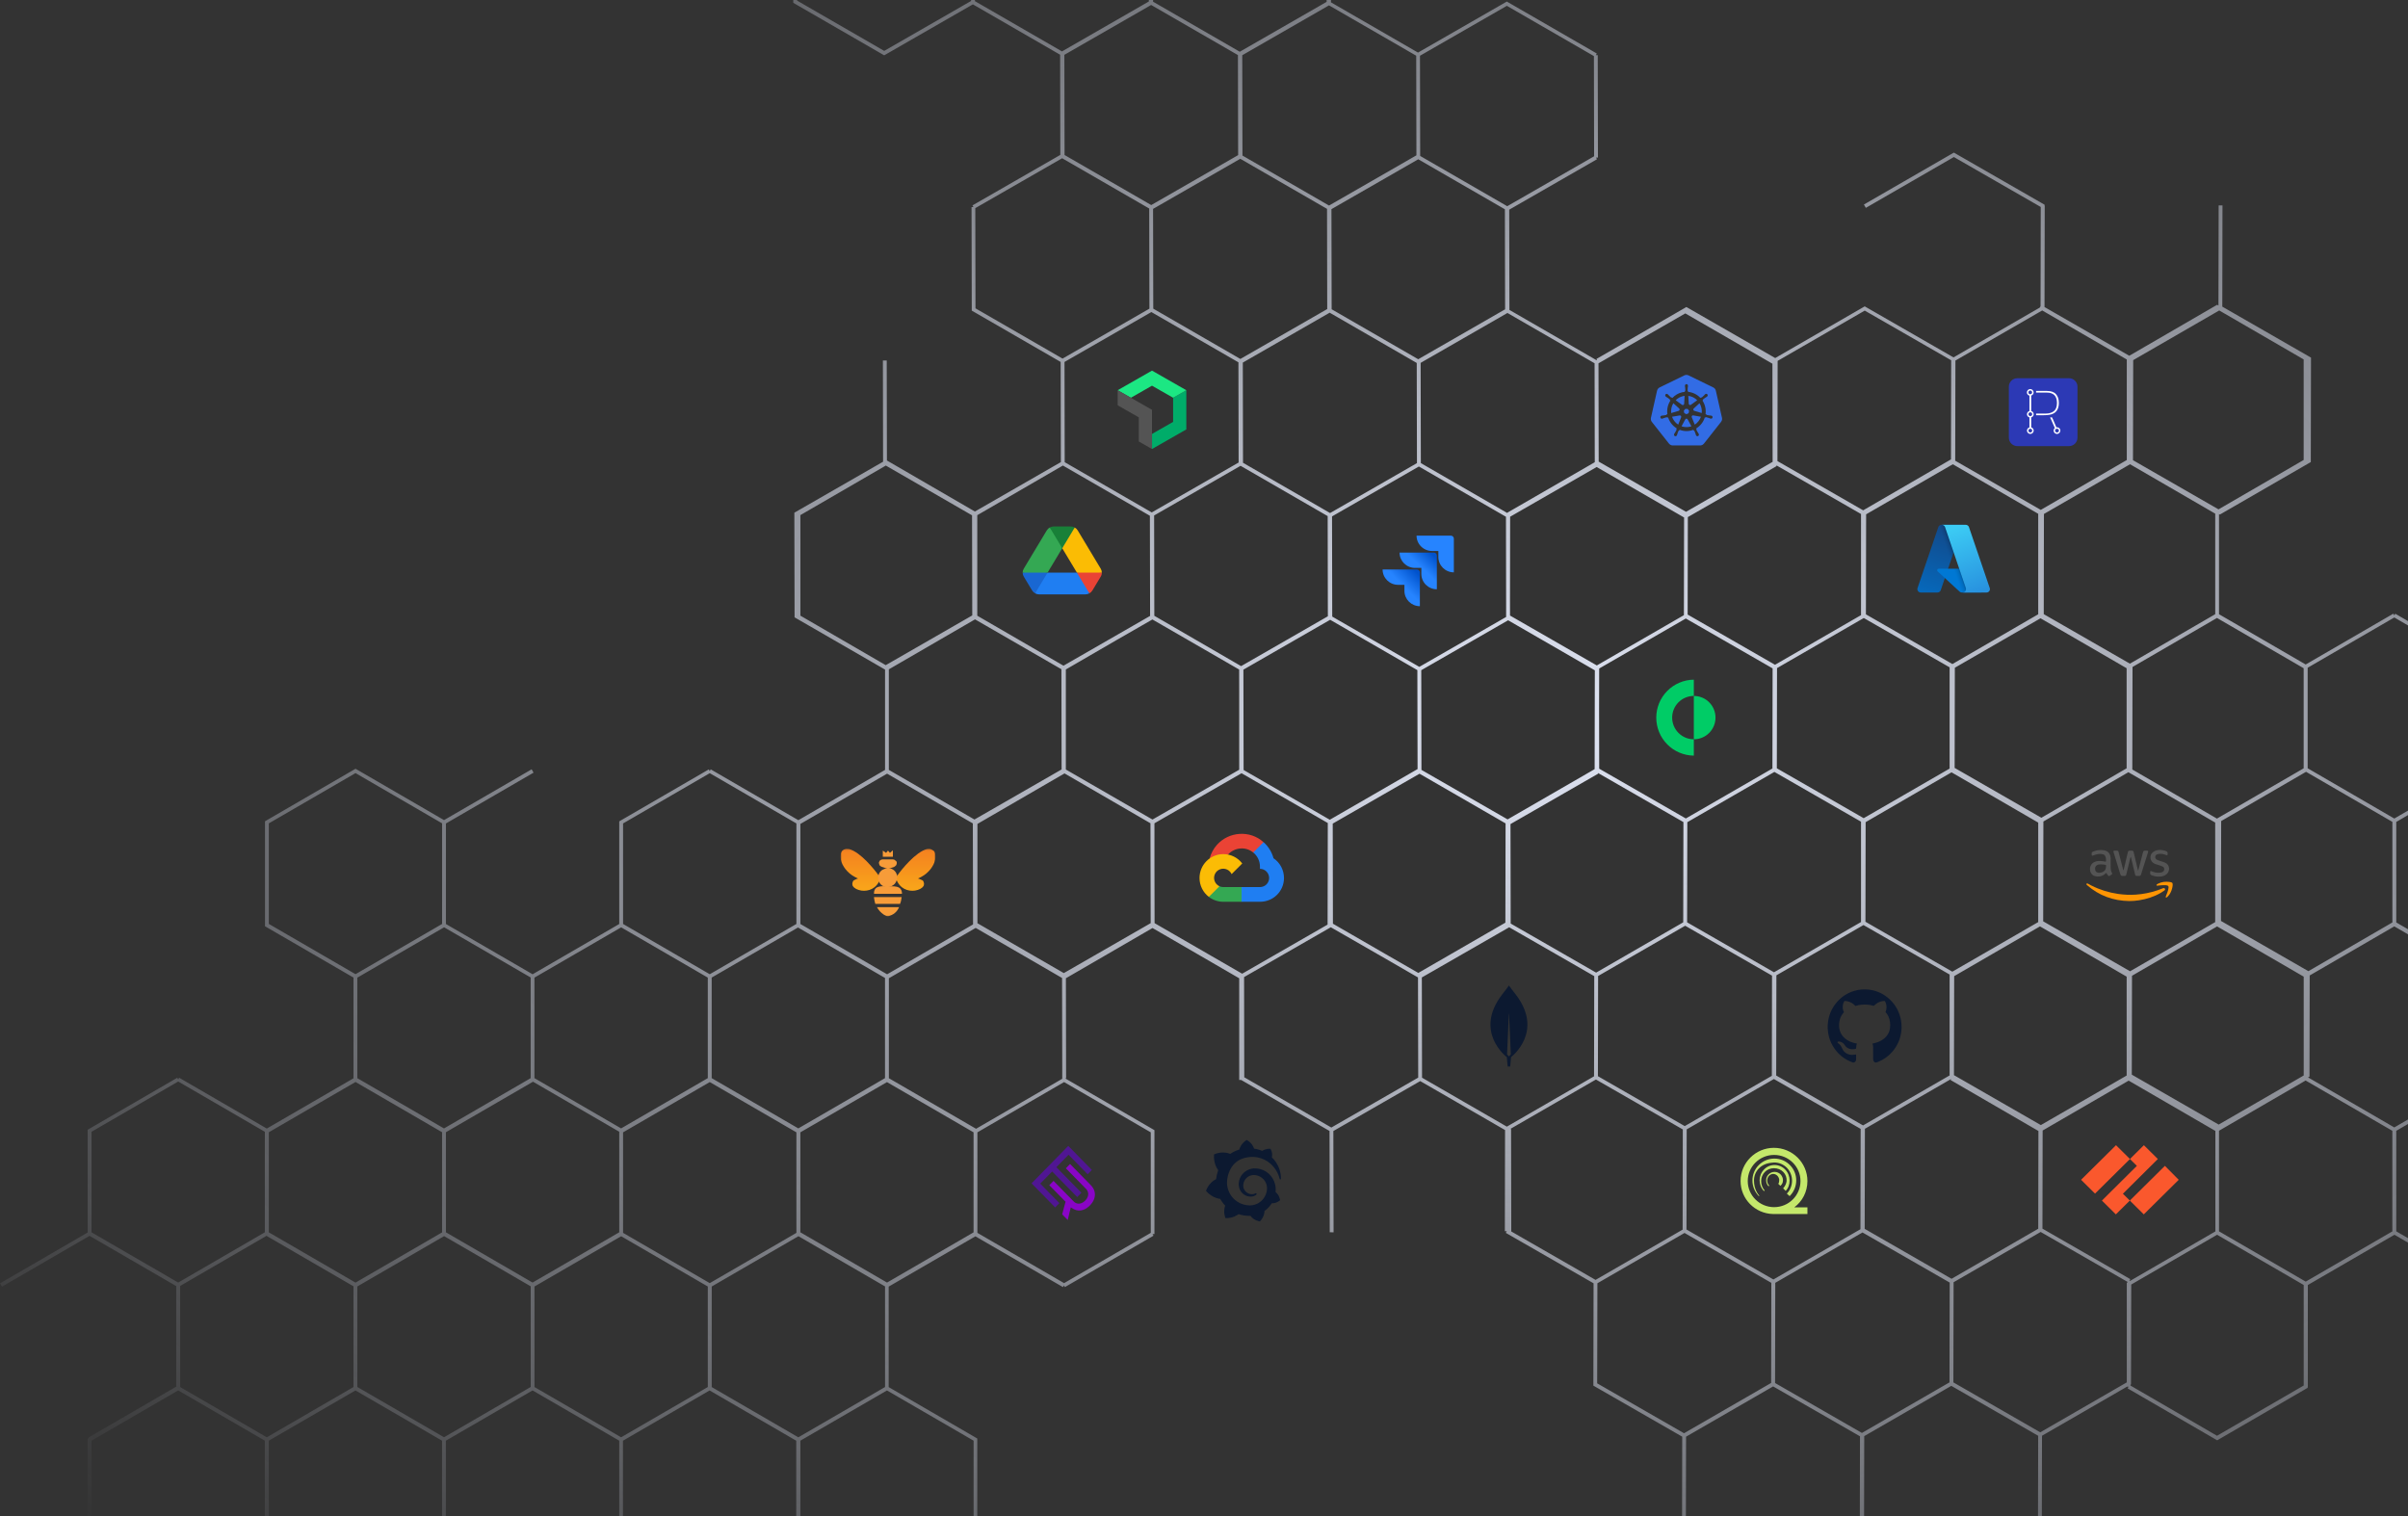 <svg width="1280" height="806" viewBox="0 0 1280 806" fill="none" xmlns="http://www.w3.org/2000/svg">
<rect x="0" y="0" width="1280" height="806" fill="#333333" stroke="none"/>
<path d="M659.22 -135.395L658.2 -133.628L611.401 -160.647L565.223 -134.104L565.324 -80.84L611.587 -54.13L658.793 -81.258L706.368 -53.791L753.574 -80.918L801.39 -53.312L800.369 -51.546L753.571 -78.565L707.393 -52.022L707.494 1.242L753.757 27.951L800.963 0.824L848.797 28.44L848.287 29.323L849.3 29.319L849.409 83.766L848.378 83.759L848.899 84.648L802.246 111.458L802.356 164.751L848.619 191.46L848.895 191.301L848.611 190.81L896.426 163.204L943.633 190.331L991.207 162.864L1038.41 189.992L1084.25 163.529L1084.68 162.782L1084.78 110.019L1038.6 83.475L991.801 110.494L990.781 108.729L1038.6 81.122L1086.83 108.834L1086.82 109.378L1086.9 109.382L1086.78 163.219L1131.84 189.118L1178.55 162.021L1179.25 162.422L1179.35 109.188L1181.39 109.185L1181.29 163.01L1228.44 190.103L1228.33 245.626L1180 273.531L1179.54 273.272V326.517L1225.62 353.237L1272.21 326.218L1272.72 327.114L1273.23 326.239L1320.83 353.855V408.428L1366.89 435.147L1412.97 408.428V354.987L1366.38 327.968L1367.4 326.196L1413.96 353.194L1461.02 325.897L1509.14 353.813V409.623L1462.1 436.898V490.445L1508.18 517.166L1554.77 490.146L1555.28 491.043L1555.79 490.168L1603.39 517.784V572.42L1649.98 599.439L1648.96 601.211L1602.39 574.191L1556.32 600.912V654.353L1602.9 681.372L1602.78 681.606L1603.41 681.97V736.605L1650 763.624L1648.98 765.396L1602.42 738.376L1556.34 765.097V818.495L1602.92 845.514L1601.91 847.285L1554.3 819.668V765.032L1508.2 738.291L1461.08 765.63L1414.03 738.334L1367.48 765.331L1366.97 764.436L1366.46 765.331L1319.37 738.014L1319.88 737.139H1318.86V683.101L1272.8 656.38L1226.75 683.101V737.139H1226.68V737.736L1178.57 765.651L1130.96 738.035L1131.47 737.139H1130.63L1085.45 763.225L1085.34 817.079L1083.3 817.082L1083.42 763.246L1037.24 736.702L990.956 763.423L990.85 817.277L990.583 817.284L990.588 818.018L943.271 845.336L943.166 899.19L941.122 899.193L941.238 845.356L895.06 818.813L848.815 845.512L848.709 899.367L846.666 899.369L846.779 844.333L894.095 817.015L894.205 763.722L846.97 736.587L847.082 682.188L800.43 655.379L800.951 654.489L799.92 654.496L800.027 600.722L754.941 574.691L708.762 601.234L708.879 655.071L706.835 655.068L706.729 601.214L659.739 574.084H658.714V520.046L612.637 493.326L566.587 520.029L566.701 572.96L566.56 572.959V573.465L613.656 600.783V656.017H612.637L613.146 656.892L566.05 684.209L565.54 683.313L565.03 684.209L518.486 657.212L472.388 683.953V737.373L494.863 750.413L519.484 764.69V819.902H518.528L519.038 820.799L471.433 848.415L423.316 820.5V819.902H423.252V765.864L377.196 739.144L331.142 765.864V819.902H330.121L330.631 820.777L283.535 848.096L283.025 847.199L282.516 848.096L235.971 821.098L188.917 848.395L141.799 821.055L95.701 847.797V902.433L48.095 930.049L47.075 928.277L93.662 901.259V847.86L47.585 821.141L1.02 848.159L0 846.388L46.587 819.369V764.733L47.224 764.37L47.097 764.136L93.684 737.116V683.676L47.606 656.956L1.041 683.975L0.021 682.203L46.607 655.185V600.549L94.214 572.932L94.724 573.807L95.233 572.91L141.82 599.93L187.897 573.209V519.662L140.864 492.387V436.577L188.98 408.662L236.035 435.958L282.601 408.961L283.62 410.731L237.033 437.751V491.191L283.11 517.912L329.165 491.191V436.62L376.771 409.003L377.281 409.878L377.792 408.981L424.378 436.001L470.455 409.28V355.938L422.36 328.171L422.243 272.543L469.409 245.441L469.312 191.615L471.355 191.618L471.459 244.765L471.538 244.733L471.459 244.778V244.791L518.221 271.918L563.921 245.649L563.809 192.404L516.548 165.118L516.435 110.082L517.447 110.078L516.926 109.188L563.618 82.353L563.517 29.089L517.143 2.314L470.006 29.409L421.673 1.504L421.556 -54.02L468.706 -81.112L468.607 -134.938L470.651 -134.935L470.758 -81.08L517.038 -54.359L563.218 -80.903L563.101 -134.74L563.178 -134.744L563.171 -135.288L611.404 -163L659.22 -135.395ZM142.904 765.843V819.283L142.883 819.305L188.96 846.025L234.973 819.326V765.843L194.95 742.623L188.938 739.144L142.904 765.843ZM48.648 765.843V819.283L94.724 846.004L140.779 819.283V765.843L94.724 739.123L48.648 765.843ZM237.012 765.843V819.283L283.089 846.004L329.165 819.283V765.843L283.089 739.123L237.012 765.843ZM425.44 765.843V819.283L471.518 846.004L517.53 819.305V765.843L487.492 748.428L471.475 739.144L425.44 765.843ZM896.249 763.72L896.136 816.965L942.315 843.509L988.596 816.788L988.698 763.524L942.53 736.999L896.249 763.72ZM378.322 683.89V737.352L424.378 764.071V764.05L470.455 737.33V683.847L424.421 657.147L378.322 683.89ZM95.765 683.591V737.33H95.744L141.82 764.05L187.897 737.33V683.782L141.65 656.956L95.765 683.591ZM284.108 683.89V737.309L284.087 737.33L330.164 764.05L376.241 737.33V683.89L330.186 657.169L284.108 683.89ZM189.937 683.868V737.309H189.958L236.035 764.029L282.09 737.309V683.782L236.077 657.105L189.937 683.868ZM1455.05 659.858L1415.03 683.079V736.562L1461.04 763.262L1507.12 736.541L1507.1 736.52V683.079L1461.06 656.38L1455.05 659.858ZM1162.51 665.664L1132.88 682.844L1132.76 735.907L1132.47 736.077V736.541L1178.48 763.24L1224.56 736.52V683.079L1178.53 656.38L1162.51 665.664ZM1320.83 683.079V736.52L1366.91 763.24L1412.99 736.52V683.079L1366.91 656.358L1320.83 683.079ZM1509.22 683.079V736.52L1555.28 763.24L1601.35 736.52V683.079L1555.28 656.358L1509.22 683.079ZM849.115 682.167L849 735.365L895.179 761.909L895.187 761.88L941.468 735.159L941.572 681.943L935.554 678.476L895.434 655.426L849.115 682.167ZM943.664 681.938L943.562 735.201L989.741 761.745L989.73 761.727L1036.27 734.856L1036.39 681.801L990.037 655.164L943.664 681.938ZM1038.46 681.616L1038.34 734.861L1084.52 761.405L1130.52 734.85V681.927L1130.9 681.701V681.421L1084.74 654.896L1038.46 681.616ZM331.205 601.936V655.376L377.281 682.097L423.337 655.376V601.936L377.281 575.216L331.205 601.936ZM519.549 601.936V655.376L565.625 682.097L611.702 655.376V601.936L565.625 575.216L519.549 601.936ZM142.904 601.893V655.099L188.98 681.819L234.994 655.12V601.872L188.98 575.173L142.904 601.893ZM48.648 601.637V655.077L94.724 681.798L140.779 655.077V601.637L94.724 574.917L48.648 601.637ZM237.033 601.872V655.077L283.089 681.798L329.165 655.077V601.615L283.322 575.023L237.033 601.872ZM425.44 601.936V655.077L471.518 681.798L517.509 655.11V601.936L477.486 578.716L471.475 575.236L425.44 601.936ZM1179.54 601.083V654.566L1225.62 681.286V681.308L1271.68 654.587V601.125L1225.58 574.384L1179.54 601.083ZM1273.76 601.125V654.566L1319.84 681.286L1365.91 654.566L1365.89 654.545V601.125L1319.81 574.405L1273.76 601.125ZM1462.1 601.019V654.566L1508.18 681.286L1554.26 654.566H1554.24V600.826L1508.35 574.191L1462.1 601.019ZM1367.91 601.019V654.545L1413.96 681.265L1460.04 654.545H1460.06V601.104L1413.92 574.341L1367.91 601.019ZM1085.79 600.966L1085.69 653.141L1132.39 679.977L1131.87 680.866L1132.34 680.867L1155.14 667.648L1177.61 654.608V601.189L1131.51 574.448L1085.79 600.966ZM802.95 600.055L803.221 600.211L803.333 654.629L848.133 680.38L894.414 653.659L894.516 600.396L848.337 573.853L802.95 600.055ZM896.586 600.354L896.474 653.599L942.652 680.143L942.663 680.16L988.943 653.44L989.051 600.1L942.94 573.59L896.586 600.354ZM991.312 600.046L991.196 653.244L1037.38 679.787L1083.45 653.185L1083.55 601.214L1036.85 574.128L1037.18 573.562L991.312 600.046ZM472.494 520.024V573.166L494.97 586.206L518.826 600.036H518.848L564.647 573.465V567.97L564.553 519.885L518.635 493.262L472.494 520.024ZM189.937 519.704V573.146L236.014 599.865L282.069 573.146V519.619H282.09L236.077 492.941L189.937 519.704ZM284.108 519.684L284.087 519.704V573.124L330.164 599.844L376.241 573.124V519.684L330.186 492.963L284.108 519.684ZM378.302 519.662V573.124L424.357 599.844L470.434 573.124V519.875L424.187 493.048L378.302 519.662ZM661.303 519.402L661.404 572.666L707.686 599.387L753.864 572.843L753.751 519.598L734.276 508.354L707.404 492.914L661.303 519.402ZM1227.75 518.539L1227.64 572.293L1226.88 572.734L1272.72 599.333L1318.79 572.612V519.172L1272.72 492.451L1227.75 518.539ZM1415.01 519.107V572.356L1461.02 599.056L1507.1 572.335V519.129L1461.02 492.409L1415.01 519.107ZM1320.83 518.852V572.313L1366.91 599.034L1412.97 572.313V519.107L1366.68 492.26L1320.83 518.852ZM1509.22 518.873V572.313L1555.28 599.034L1601.35 572.313V518.873L1555.28 492.152L1509.22 518.873ZM755.795 519.6L755.905 572.893L800.976 598.914L847.33 572.151L847.443 518.906L802.226 492.927L755.795 519.6ZM849.492 518.827L849.391 572.091L895.569 598.635L895.577 598.605L941.839 571.896L941.941 518.632L895.773 492.107L849.492 518.827ZM990.544 491.749L944.263 518.47L944.16 571.733L990.329 598.259L1036.34 571.69V518.046L990.562 491.738L990.544 491.749ZM1038.77 518.9L1038.65 571.535L1084.83 598.079L1130.45 571.74V519.172L1084.38 492.451L1038.77 518.9ZM1172.51 495.951L1133.29 518.705L1133.18 571.269L1179.36 597.812L1179.38 597.802L1224.56 571.716V519.172L1178.53 492.473L1172.51 495.951ZM425.462 437.985V491.191L471.538 517.912V517.934L517.234 491.418L517.124 437.715L471.538 411.266L425.462 437.985ZM331.205 437.729V491.17L377.281 517.891L423.337 491.17V437.729L377.281 411.01L331.205 437.729ZM142.904 437.687V491.148L188.98 517.869L234.994 491.17V437.666L188.98 410.967L142.904 437.687ZM613.656 437.649V458.984L613.73 490.734L660.271 517.604L660.26 517.623L705.693 491.507L705.805 437.509L659.963 411.042L613.656 437.649ZM519.569 437.985V490.776L565.479 517.283L611.657 490.739L611.545 437.638L565.858 411.138L519.569 437.985ZM714.446 434.354L708.428 437.821L708.532 491.037L736.302 507.069L753.919 517.196L800.199 490.476L800.304 437.709L754.567 411.304L714.446 434.354ZM1367.91 436.855H1367.93V490.381L1413.99 517.102L1460.06 490.381V436.94L1413.92 410.178L1367.91 436.855ZM1273.76 436.919V490.36L1319.84 517.08L1365.91 490.36V436.94L1365.89 436.919L1319.81 410.199L1273.76 436.919ZM849.571 411.257L802.918 438.066L803.026 490.947L848.433 517.035L894.732 490.304L894.842 437.011L849.338 410.858L849.571 411.257ZM896.918 437.063L896.806 490.309L942.984 516.853L989.247 490.142V436.799L943.199 410.344L896.918 437.063ZM991.699 437.043L991.597 489.988L1037.78 516.531L1083.44 490.167V437.282L1037.36 410.562L991.699 437.043ZM1086.19 436.688L1086.08 489.771L1132.26 516.315L1177.51 490.19V437.261L1131.37 410.498L1086.19 436.688ZM1180.69 436.461L1180.59 489.563L1227.05 516.261L1271.7 490.36V436.898L1225.81 410.284L1180.69 436.461ZM660.949 355.978L661.057 409.318L706.868 435.767L753.525 408.83L753.414 356.231L707.06 329.468L660.949 355.978ZM593.98 339.98L566.56 355.883V409.068L612.625 435.665L658.714 409.174V367.547L658.688 355.924L612.574 329.3L593.98 339.98ZM472.473 355.818V409.259L517.975 435.646L564.306 409.019L564.204 355.755L518.286 329.244L472.473 355.818ZM755.484 356.273L755.586 409.266L778.851 422.639L801.382 435.582L847.644 408.873L847.752 356.339L801.663 329.73L755.484 356.273ZM1133.57 354.552L1133.45 409.053L1178.46 435.169V435.147L1224.54 408.428V355.222L1178.46 328.501L1133.57 354.552ZM1226.66 354.966V408.406L1272.72 435.127L1318.79 408.406V354.966L1272.72 328.245L1226.66 354.966ZM1415.01 354.901V408.406L1461.02 435.105L1507.1 408.385V354.923L1461.02 328.203L1415.01 354.901ZM850.062 355.376L850.014 377.297L850.077 408.625L896.125 435.093L942.147 408.522L942.252 355.306L936.233 351.839L896.113 328.788L850.062 355.376ZM944.603 355.15L944.5 408.414L990.669 434.939L1036.34 408.568V354.744L990.717 328.526L944.603 355.15ZM1039.12 354.961L1039.01 408.206L1085.12 434.712L1130.43 408.428V355.222L1084.66 328.672L1039.12 354.961ZM708.059 274.51L708.161 327.773L754.424 354.483L754.432 354.513L800.61 327.969L800.609 327.887L800.591 327.888L800.601 322.984L800.508 274.705L754.228 247.984L708.059 274.51ZM613.487 274.021L613.593 327.348L659.719 354.109L705.84 327.611L705.737 274.348L659.457 247.627L659.438 247.616L613.487 274.021ZM519.484 273.865V327.306L565.305 353.878L611.347 327.413L611.234 274.168L564.992 247.471L519.484 273.865ZM802.733 274.682L802.649 318.68L802.668 327.219L848.812 353.742L895.094 327.022L895.192 275.087L848.726 248.259L802.733 274.682ZM425.462 273.822V327.284L470.818 353.587L516.819 327.146L516.704 273.948L470.872 247.487L425.462 273.822ZM944.307 247.81L897.196 274.875L897.089 326.68L897.1 326.698L921.005 340.443L943.535 353.388L989.247 326.995V273.236L944.306 247.398L944.307 247.81ZM991.962 273.4L991.847 326.599L991.865 326.588L1037.82 353.001L1083.44 326.538V273.119L1038.05 246.794L991.962 273.4ZM1086.48 273.211L1086.38 326.475L1132.18 352.794L1177.53 326.495V273.055L1132.25 246.789L1086.48 273.211ZM755.158 192.889L755.269 246.182L801.325 272.773L801.204 272.562L847.715 245.709L847.615 193.113L801.297 166.371L755.158 192.889ZM660.633 192.746L660.735 246.01L707.017 272.73L753.195 246.187L753.082 192.941L706.802 166.222L660.633 192.746ZM565.853 192.407L565.954 245.671L565.962 245.7L612.225 272.409L658.403 245.866L658.302 192.603L612.021 165.882L565.853 192.407ZM865.745 183.907L849.696 193.137L849.799 245.384L896.243 272.073L942.258 245.507L942.146 193.332L895.846 166.602L865.745 183.907ZM991.204 165.122L944.924 191.843L944.821 245.106L990.387 271.284L1037.07 244.199L1037.17 191.517L991.223 165.111L991.204 165.122ZM1039.43 191.663L1039.31 244.909L1084.8 271.053L1130.52 244.542V191.102L1085.56 165.028L1039.43 191.663ZM1133.93 191.437L1133.81 244.635L1179.28 270.767L1224.54 244.521V191.059L1179.66 165.032L1133.93 191.437ZM713.767 107.717L707.748 111.184L707.853 164.4L753.875 190.971L800.054 164.428L799.938 111.254L753.888 84.666L713.767 107.717ZM612.927 111.042L613.032 164.087L659.332 190.817L705.5 164.292L705.397 111.028L659.283 84.404L612.927 111.042ZM518.427 110.644L518.528 163.907L564.81 190.628L610.988 164.084L610.876 110.839L564.595 84.118L518.427 110.644ZM1228.46 190.112L1228.44 190.103V189.999L1228.46 190.112ZM1178.57 162.012L1178.55 162.021L1178.46 161.969L1178.57 162.012ZM754.805 29.636L754.907 82.9L801.188 109.62L847.367 83.077L847.265 29.812L800.983 3.093L754.805 29.636ZM660.336 29.355L660.443 82.694L706.465 109.266L728.996 96.321L752.901 82.576L752.911 82.558L752.801 29.607L706.446 2.845L660.336 29.355ZM565.776 29.143L565.879 82.406L611.956 109.01L658.136 82.466L658.153 82.477L658.038 29.278L611.905 2.644L565.776 29.143ZM612.826 -52.605L612.933 0.906L659.011 27.51L705.179 0.984L705.076 -52.279L658.796 -79L658.777 -79.011L612.826 -52.605ZM518.119 -52.73L518.226 0.609L564.507 27.33L610.686 0.786L610.573 -52.459L564.218 -79.222L564.229 -79.24L518.119 -52.73ZM423.607 -52.94L423.709 0.325L469.99 27.045L470.009 27.056L516.188 0.513L516.072 -52.685L469.735 -79.439L423.607 -52.94ZM421.556 -54.02L421.539 -54.01L421.556 -54.123V-54.02Z" fill="url(#paint0_radial_9_146)"/>
<path d="M771.227 284.743H752.985C752.985 286.905 753.853 288.979 755.397 290.508C756.941 292.037 759.036 292.896 761.22 292.896H764.58V296.108C764.583 300.606 768.265 304.252 772.809 304.255V286.31C772.809 285.445 772.101 284.743 771.227 284.743Z" fill="#2684FF"/>
<path d="M762.192 293.745H743.951C743.954 298.244 747.636 301.89 752.18 301.893H755.541V305.115C755.546 309.613 759.231 313.257 763.775 313.257V295.312C763.775 294.447 763.066 293.745 762.192 293.745Z" fill="url(#paint1_linear_9_146)"/>
<path d="M753.175 302.735H734.933C734.933 307.238 738.62 310.888 743.168 310.888H746.539V314.1C746.542 318.594 750.218 322.238 754.757 322.247V304.302C754.757 303.437 754.049 302.735 753.175 302.735Z" fill="url(#paint2_linear_9_146)"/>
<path d="M572.457 304.392L574.287 310.451L579.083 315.41C579.731 315.051 580.284 314.53 580.672 313.884L585.127 306.476C585.516 305.832 585.709 305.112 585.709 304.392L578.866 303.119L572.457 304.392Z" fill="#EA4335"/>
<path d="M571.274 280.411C570.625 280.052 569.88 279.853 569.104 279.853H560.195C559.424 279.853 558.671 280.057 558.025 280.411L559.944 286.618L564.631 291.397L564.648 291.429L569.369 286.593L571.274 280.411Z" fill="#188038"/>
<path d="M556.85 304.395L550.019 302.891L543.601 304.395C543.601 305.113 543.794 305.831 544.18 306.477L548.635 313.888C549.024 314.531 549.576 315.052 550.224 315.413L554.948 310.741L556.85 304.395Z" fill="#1967D2"/>
<path d="M578.987 292.13L572.863 281.943C572.475 281.297 571.923 280.777 571.274 280.418L564.648 291.436L572.443 304.401H585.692C585.692 303.681 585.499 302.963 585.111 302.317L578.987 292.13Z" fill="#FBBC04"/>
<path d="M572.44 304.396H556.85L550.224 315.414C550.873 315.773 551.618 315.972 552.394 315.972H576.893C577.67 315.972 578.415 315.773 579.063 315.414L572.44 304.396Z" fill="#1F7EF2"/>
<path d="M564.645 291.436L558.022 280.418C557.373 280.777 556.823 281.295 556.435 281.939L544.18 302.324C543.794 302.968 543.601 303.685 543.601 304.401H556.85L564.645 291.436Z" fill="#34A853"/>
<path d="M667.458 453.222L671.361 449.317L671.621 447.672C664.509 441.201 653.204 441.935 646.793 449.203C645.013 451.222 643.692 453.739 642.987 456.338L644.385 456.141L652.19 454.853L652.792 454.236C656.264 450.42 662.135 449.907 666.143 453.154L667.458 453.222Z" fill="#EA4335"/>
<path d="M676.945 456.222C676.048 452.916 674.207 449.945 671.646 447.672L666.169 453.153C668.482 455.044 669.799 457.893 669.743 460.881V461.854C672.435 461.854 674.618 464.038 674.618 466.732C674.618 469.426 672.435 471.556 669.743 471.556H659.98L659.021 472.597V478.448L659.98 479.366H669.743C676.746 479.421 682.467 473.839 682.521 466.831C682.554 462.584 680.461 458.602 676.945 456.222Z" fill="#1F7EF2"/>
<path d="M650.225 479.371H659.975V471.56H650.225C649.53 471.56 648.858 471.41 648.226 471.122L646.843 471.546L642.913 475.452L642.571 476.781C644.774 478.446 647.463 479.383 650.225 479.371Z" fill="#34A853"/>
<path d="M650.225 454.031C643.222 454.072 637.58 459.787 637.621 466.795C637.645 470.708 639.471 474.392 642.571 476.777L648.226 471.118C645.773 470.009 644.682 467.119 645.791 464.664C646.899 462.209 649.787 461.118 652.24 462.227C653.321 462.716 654.187 463.582 654.676 464.664L660.331 459.005C657.925 455.857 654.186 454.017 650.225 454.031Z" fill="#FBBC05"/>
<path d="M623.584 211.441V224.264L612.364 230.676V238.69L630.603 228.272V207.433L623.584 211.441Z" fill="#00AC69"/>
<path d="M612.359 205.03L623.579 211.44L630.598 207.432L612.359 197.013L594.12 207.432L601.136 211.44L612.359 205.03Z" fill="#1CE783"/>
<path d="M605.343 221.862V234.685L612.359 238.69V217.854L594.12 207.433V215.45L605.343 221.862Z" fill="#545454"/>
<path d="M680.841 625.095C680.77 624.367 680.651 623.532 680.412 622.602C680.143 621.571 679.767 620.572 679.291 619.62C678.72 618.477 678.02 617.405 677.203 616.423C676.857 616.005 676.475 615.6 676.07 615.206C676.678 612.785 675.33 610.685 675.33 610.685C673.004 610.542 671.525 611.413 670.977 611.807C670.881 611.771 670.798 611.723 670.702 611.687C670.309 611.532 669.903 611.377 669.473 611.246C669.048 611.112 668.618 610.993 668.185 610.888C667.744 610.781 667.303 610.697 666.849 610.626C666.766 610.614 666.694 610.602 666.611 610.59C665.597 607.345 662.686 605.985 662.686 605.985C659.43 608.049 658.821 610.936 658.821 610.936C658.821 610.936 658.809 610.995 658.786 611.103C658.607 611.151 658.428 611.21 658.249 611.258C657.998 611.329 657.748 611.425 657.509 611.52C657.261 611.614 657.014 611.714 656.77 611.818C656.274 612.035 655.789 612.274 655.314 612.534C654.849 612.797 654.396 613.083 653.954 613.381L653.835 613.333C649.326 611.616 645.33 613.679 645.33 613.679C644.96 618.475 647.131 621.492 647.561 622.041C647.453 622.339 647.358 622.638 647.263 622.936C646.929 624.021 646.678 625.131 646.523 626.288C646.499 626.455 646.475 626.622 646.463 626.789C642.288 628.852 641.06 633.063 641.06 633.063C644.531 637.059 648.587 637.31 648.587 637.31L648.599 637.298C649.112 638.216 649.708 639.087 650.376 639.91C650.658 640.251 650.952 640.582 651.259 640.9C649.994 644.526 651.438 647.532 651.438 647.532C655.302 647.676 657.843 645.839 658.38 645.421C658.764 645.554 659.154 645.67 659.549 645.767C660.735 646.075 661.951 646.256 663.175 646.304C663.473 646.316 663.784 646.328 664.082 646.316H664.511L664.702 646.304V646.316C666.527 648.916 669.724 649.286 669.724 649.286C672.002 646.888 672.133 644.502 672.133 643.99V643.954V643.882V643.775C672.611 643.441 673.064 643.083 673.494 642.689C674.4 641.866 675.199 640.924 675.867 639.91L676.046 639.624C678.623 639.767 680.448 638.025 680.448 638.025C680.018 635.342 678.491 634.029 678.169 633.779C678.169 633.779 678.157 633.767 678.134 633.755C678.11 633.743 678.11 633.731 678.11 633.731C678.098 633.719 678.074 633.707 678.05 633.695C678.062 633.528 678.074 633.373 678.086 633.206C678.11 632.92 678.11 632.622 678.11 632.335V631.954V631.882L678.098 631.703L678.086 631.465C678.086 631.381 678.074 631.31 678.062 631.238C678.05 631.166 678.05 631.083 678.038 631.011L678.014 630.785L677.979 630.558C677.931 630.26 677.883 629.974 677.812 629.675C677.537 628.518 677.084 627.421 676.499 626.431C675.911 625.456 675.175 624.579 674.317 623.831C673.481 623.091 672.539 622.494 671.561 622.053C670.571 621.612 669.545 621.325 668.519 621.194C668.006 621.123 667.493 621.099 666.981 621.111H666.599L666.408 621.123C666.336 621.123 666.265 621.135 666.205 621.135C665.945 621.158 665.686 621.194 665.43 621.242C664.404 621.433 663.438 621.803 662.591 622.316C661.744 622.828 661.004 623.461 660.408 624.176C659.824 624.877 659.357 625.666 659.024 626.514C658.711 627.316 658.526 628.161 658.476 629.019C658.463 629.222 658.463 629.437 658.463 629.64V629.795L658.476 629.962C658.487 630.057 658.487 630.165 658.499 630.26C658.535 630.677 658.619 631.083 658.726 631.465C658.953 632.24 659.31 632.944 659.752 633.54C660.193 634.137 660.73 634.626 661.291 635.019C661.851 635.401 662.459 635.675 663.056 635.854C663.652 636.033 664.249 636.105 664.809 636.105H665.12C665.155 636.105 665.191 636.105 665.227 636.093C665.286 636.093 665.346 636.081 665.406 636.081C665.418 636.081 665.442 636.081 665.453 636.069L665.513 636.057C665.549 636.057 665.585 636.045 665.62 636.045C665.692 636.033 665.752 636.021 665.823 636.009C665.895 635.997 665.954 635.986 666.014 635.962C666.145 635.938 666.265 635.89 666.384 635.854C666.623 635.771 666.861 635.675 667.064 635.568C667.279 635.461 667.469 635.33 667.66 635.21C667.708 635.174 667.768 635.139 667.815 635.091C668.006 634.936 668.042 634.65 667.887 634.459C667.756 634.292 667.517 634.244 667.326 634.351L667.183 634.423C667.017 634.507 666.846 634.579 666.67 634.638C666.491 634.697 666.301 634.745 666.109 634.781C666.014 634.793 665.919 634.805 665.811 634.817C665.764 634.817 665.716 634.828 665.656 634.828H665.37C665.31 634.828 665.251 634.828 665.191 634.817H665.12C665.096 634.817 665.06 634.817 665.036 634.805C664.976 634.793 664.929 634.793 664.869 634.781C664.428 634.721 663.986 634.59 663.569 634.399C663.128 634.202 662.721 633.936 662.364 633.612C661.994 633.278 661.672 632.884 661.422 632.431C661.171 631.978 660.992 631.477 660.909 630.952C660.873 630.689 660.849 630.415 660.861 630.153C660.861 630.081 660.873 630.009 660.873 629.938V629.842C660.873 629.807 660.885 629.771 660.885 629.735C660.897 629.592 660.921 629.449 660.945 629.306C661.147 628.16 661.72 627.039 662.603 626.192C662.829 625.977 663.068 625.787 663.318 625.608C663.573 625.427 663.845 625.272 664.129 625.143C664.414 625.01 664.709 624.903 665.012 624.821C665.31 624.737 665.621 624.689 665.943 624.654C666.098 624.642 666.253 624.63 666.42 624.63H666.79L666.921 624.642C667.267 624.665 667.601 624.713 667.935 624.797C668.603 624.94 669.259 625.19 669.867 625.524C671.084 626.204 672.122 627.254 672.754 628.518C673.076 629.151 673.303 629.831 673.41 630.534C673.434 630.713 673.458 630.892 673.469 631.071L673.481 631.202L673.494 631.333V631.846C673.494 631.93 673.481 632.073 673.481 632.156C673.469 632.348 673.446 632.55 673.422 632.741C673.398 632.932 673.362 633.123 673.326 633.314C673.29 633.502 673.246 633.689 673.195 633.874C673.098 634.251 672.978 634.621 672.837 634.984C672.547 635.706 672.17 636.391 671.716 637.023C670.798 638.288 669.545 639.314 668.114 639.97C667.398 640.292 666.646 640.53 665.871 640.65C665.489 640.721 665.096 640.757 664.702 640.769H664.154H664.106C663.894 640.769 663.683 640.757 663.473 640.733C662.638 640.673 661.815 640.518 661.004 640.292C660.205 640.065 659.43 639.743 658.69 639.361C657.223 638.574 655.899 637.5 654.873 636.2C654.359 635.555 653.912 634.86 653.537 634.125C653.168 633.396 652.872 632.633 652.654 631.846C652.44 631.059 652.308 630.26 652.249 629.449L652.237 629.294V628.614V628.53V628.232C652.249 627.838 652.285 627.421 652.332 627.015C652.38 626.61 652.452 626.192 652.535 625.787C652.619 625.381 652.714 624.976 652.833 624.57C653.056 623.782 653.339 623.012 653.68 622.268C654.36 620.813 655.243 619.512 656.304 618.475C656.567 618.212 656.841 617.973 657.127 617.735C657.416 617.507 657.714 617.292 658.022 617.091C658.32 616.888 658.642 616.709 658.965 616.542C659.124 616.455 659.287 616.376 659.454 616.303C659.62 616.232 659.788 616.16 659.955 616.089C660.289 615.946 660.635 615.826 660.992 615.719C661.076 615.695 661.171 615.671 661.255 615.636C661.338 615.612 661.434 615.588 661.517 615.564C661.696 615.516 661.875 615.469 662.054 615.433C662.138 615.409 662.233 615.397 662.328 615.373C662.424 615.349 662.507 615.337 662.603 615.313C662.698 615.302 662.782 615.278 662.877 615.266L663.008 615.242L663.151 615.218C663.247 615.206 663.33 615.194 663.426 615.182C663.533 615.17 663.629 615.158 663.736 615.146C663.819 615.135 663.962 615.123 664.046 615.111C664.106 615.099 664.177 615.099 664.237 615.087L664.368 615.075L664.428 615.063H664.499C664.607 615.051 664.702 615.051 664.809 615.039L664.965 615.027H665.084C665.167 615.027 665.263 615.015 665.346 615.015C665.696 615.003 666.046 615.003 666.396 615.015C667.088 615.039 667.768 615.123 668.424 615.242C669.748 615.493 670.989 615.91 672.122 616.47C673.255 617.019 674.257 617.699 675.14 618.439C675.199 618.486 675.247 618.534 675.307 618.582C675.354 618.63 675.414 618.677 675.462 618.725C675.569 618.82 675.664 618.916 675.772 619.011C675.879 619.107 675.975 619.202 676.07 619.298C676.168 619.394 676.264 619.494 676.356 619.596C676.726 619.989 677.072 620.383 677.382 620.789C677.959 621.532 678.466 622.327 678.897 623.162L678.969 623.306L679.04 623.449C679.088 623.544 679.136 623.64 679.171 623.735C679.219 623.831 679.255 623.914 679.303 624.009C679.338 624.105 679.386 624.188 679.422 624.284C679.565 624.642 679.708 624.987 679.816 625.31C679.994 625.835 680.126 626.3 680.233 626.705C680.249 626.785 680.296 626.855 680.362 626.902C680.429 626.948 680.511 626.968 680.591 626.956C680.77 626.944 680.901 626.801 680.901 626.622C680.913 626.192 680.901 625.679 680.841 625.095Z" fill="#0C1930"/>
<mask id="mask0_9_146" style="mask-type:luminance" maskUnits="userSpaceOnUse" x="446" y="451" width="52" height="37">
<path d="M497.282 451.14H446.774V487.256H497.282V451.14Z" fill="white"/>
</mask>
<g mask="url(#mask0_9_146)">
<path d="M467.363 465.819L467.017 465.301C464.768 462.19 457.503 453.032 451.276 451.304C451.103 451.304 450.93 451.304 450.93 451.304C450.065 451.131 449.201 451.304 448.509 451.649C447.644 452.168 447.125 452.859 446.952 453.723C446.779 454.76 446.779 455.969 446.952 457.006C447.644 460.29 450.411 464.091 454.39 466.165L456.12 467.029C455.774 467.029 455.428 467.202 455.082 467.375C454.736 467.547 454.39 467.72 454.044 467.893C453.525 468.066 453.352 468.584 453.179 469.103C453.006 469.621 453.006 470.14 453.179 470.658C453.179 470.831 453.352 471.004 453.352 471.004C454.044 472.213 455.774 473.077 457.849 473.423C461.482 473.941 465.979 472.559 467.882 467.202L468.055 466.511L467.363 465.819Z" fill="url(#paint3_linear_9_146)"/>
<path d="M476.702 465.816L477.048 465.298C479.296 462.187 486.561 453.029 492.788 451.301C492.961 451.301 493.134 451.301 493.134 451.301C493.999 451.128 494.864 451.301 495.556 451.819C496.421 452.165 496.94 452.856 497.113 453.72C497.286 454.757 497.286 455.966 497.113 457.003C496.421 460.287 493.653 464.088 489.675 466.162L487.945 467.026C488.291 467.026 488.637 467.199 488.983 467.372C489.329 467.544 489.848 467.717 490.194 467.89C490.713 468.063 490.885 468.581 491.058 469.1C491.231 469.618 491.231 470.137 491.058 470.655C491.058 470.828 490.885 471.001 490.885 471.001C490.194 472.21 488.464 473.074 486.388 473.42C482.756 473.938 478.259 472.556 476.356 467.199L476.183 466.508L476.702 465.816Z" fill="url(#paint4_linear_9_146)"/>
<path d="M476.702 458.739C476.702 459.257 476.53 459.603 476.357 459.949C476.011 460.294 475.665 460.64 475.319 460.813L472.205 461.849C472.032 461.849 472.032 461.849 471.859 461.849L468.746 460.813C468.227 460.64 467.881 460.294 467.535 459.949C467.362 459.43 467.189 458.912 467.189 458.566C467.362 458.048 467.535 457.529 467.881 457.356C468.227 457.011 468.746 456.838 469.265 456.838H474.454C474.973 456.838 475.665 457.011 476.011 457.529C476.53 457.702 476.702 458.22 476.702 458.739Z" fill="#F79C39"/>
<path d="M473.069 453.375L472.031 452.166L470.993 453.375L469.263 452.166V455.449H474.625V451.993L473.069 453.375Z" fill="#F79C39"/>
<path d="M479.289 476.88H464.586C464.586 477.053 464.586 477.053 464.586 477.226C464.759 478.263 464.932 479.472 465.278 480.509H478.424C478.943 479.299 479.116 478.09 479.289 476.88Z" fill="#F79C39"/>
<path d="M466.148 482.234C467.013 483.79 468.223 485.172 469.78 486.209C470.299 486.554 471.51 487.246 472.202 487.073C473.412 486.727 474.623 486.209 475.661 485.345C476.699 484.481 477.391 483.444 477.91 482.234H466.148Z" fill="#F79C39"/>
<path d="M479.462 475.148C479.462 473.766 479.116 472.556 477.905 471.865C476.348 471.001 474.446 471.173 472.716 471.173C470.467 471.173 465.97 470.482 464.932 473.074C464.586 473.766 464.586 474.457 464.586 475.148H479.462Z" fill="#F79C39"/>
<path d="M476.873 466.515C476.873 467.551 476.527 468.415 476.008 469.28C475.489 470.144 474.624 470.662 473.759 471.18C472.894 471.526 471.856 471.699 470.819 471.526C469.781 471.353 468.916 470.835 468.224 470.144C467.532 469.452 467.013 468.588 466.84 467.551C466.667 466.515 466.84 465.651 467.186 464.614C467.532 463.75 468.224 462.886 469.089 462.367C470.127 461.849 470.992 461.503 472.029 461.503C472.721 461.503 473.24 461.676 473.932 461.849C474.451 462.022 475.143 462.54 475.489 462.886C476.008 463.404 476.354 463.922 476.527 464.441C476.873 465.132 477.046 465.823 476.873 466.515Z" fill="#F79C39"/>
</g>
<path d="M552.961 629.201L563.121 639.57L560.882 641.851L548.339 629.053L558.095 619.098L567.851 609.144L580.394 621.942L578.158 624.227L567.996 613.86L561.524 620.461L574.844 634.055L572.608 636.337L559.285 622.745L552.961 629.201Z" fill="#501693"/>
<path d="M581.82 633.416C582.122 634.627 582.072 635.871 581.675 637.12C581.263 638.408 580.483 639.642 579.359 640.789C578.235 641.936 577.023 642.732 575.763 643.152C574.542 643.56 573.317 643.609 572.128 643.295C571.556 643.145 570.993 642.908 570.459 642.592L569.17 641.829L567.573 648.545L564.617 645.529L565.526 642.084L566.416 638.839L557.773 630.028L560.012 627.743L570.721 638.67C571.283 639.244 571.938 639.614 572.668 639.769C573.392 639.922 574.139 639.851 574.886 639.563C575.573 639.295 576.236 638.851 576.858 638.242C577.462 637.625 577.902 636.955 578.167 636.246C578.452 635.484 578.519 634.721 578.369 633.982C578.217 633.237 577.85 632.564 577.278 631.98L566.568 621.051L568.807 618.766L579.836 630.02C580.846 631.052 581.513 632.195 581.82 633.416Z" fill="#8905C6"/>
<path d="M911.901 381.471C911.901 384.528 910.687 387.459 908.525 389.62C906.364 391.782 903.433 392.996 900.376 392.996V369.949C901.89 369.949 903.388 370.247 904.786 370.826C906.185 371.405 907.455 372.253 908.525 373.323C909.595 374.393 910.444 375.663 911.024 377.062C911.603 378.46 911.901 379.958 911.901 381.471Z" fill="#00CC66"/>
<path d="M888.855 381.472C888.855 384.527 890.068 387.458 892.229 389.62C894.39 391.781 897.32 392.995 900.377 392.996V401.683C895.06 401.625 889.981 399.472 886.242 395.693C882.503 391.913 880.406 386.811 880.406 381.494C880.406 376.178 882.503 371.075 886.242 367.296C889.981 363.516 895.06 361.363 900.377 361.306V369.949C897.321 369.949 894.39 371.163 892.229 373.324C890.068 375.485 888.855 378.416 888.855 381.472Z" fill="#00CC66"/>
<path d="M805.747 528.7C803.979 526.56 802.457 524.374 802.147 523.93C802.14 523.92 802.132 523.913 802.122 523.907C802.112 523.902 802.101 523.899 802.09 523.899C802.078 523.899 802.067 523.902 802.057 523.907C802.047 523.913 802.039 523.92 802.032 523.93C801.724 524.379 800.202 526.565 798.437 528.705C783.284 548.484 800.825 561.833 800.825 561.833L800.967 561.935C801.101 563.999 801.431 566.962 801.431 566.962H802.75C802.75 566.962 803.077 564.006 803.212 561.935L803.356 561.819C803.356 561.819 820.897 548.484 805.747 528.7ZM802.091 561.54C802.091 561.54 801.305 560.853 801.093 560.507V560.471L802.044 538.93C802.046 538.918 802.052 538.908 802.061 538.9C802.07 538.892 802.082 538.888 802.094 538.888C802.106 538.888 802.117 538.892 802.126 538.9C802.135 538.908 802.141 538.918 802.144 538.93L803.098 560.474V560.511C802.886 560.846 802.099 561.543 802.099 561.543" fill="#0C1930"/>
<path d="M971.526 545.125C971.544 544.901 971.562 544.678 971.579 544.454C971.917 539.98 973.537 536.05 976.453 532.688C978.959 529.799 982.045 527.817 985.683 526.734C987.932 526.065 990.229 525.827 992.567 526C996.563 526.296 1000.15 527.69 1003.3 530.214C1006.85 533.064 1009.17 536.739 1010.26 541.209C1010.73 543.151 1010.9 545.127 1010.77 547.123C1010.45 551.881 1008.7 556.016 1005.51 559.511C1003.54 561.667 1001.2 563.282 998.519 564.392C998.212 564.519 997.896 564.622 997.588 564.748C997.014 564.982 996.478 564.739 996.156 564.363C995.858 564.014 995.696 563.612 995.696 563.145C995.698 561.136 995.698 559.128 995.694 557.12C995.693 556.572 995.684 556.022 995.544 555.488C995.48 555.245 995.378 555.011 995.29 554.764C995.59 554.699 995.904 554.635 996.215 554.562C998.118 554.117 999.902 553.399 1001.45 552.152C1003.22 550.717 1004.32 548.865 1004.64 546.575C1004.95 544.372 1004.7 542.235 1003.76 540.207C1003.4 539.428 1002.92 538.728 1002.34 538.096C1002.31 538.062 1002.28 538.027 1002.28 538.018C1002.96 536.321 1003.01 534.64 1002.34 532.953C1002.23 532.685 1002.06 532.446 1001.92 532.192C1001.87 532.11 1001.81 532.091 1001.72 532.093C1000.12 532.128 998.671 532.622 997.372 533.554C996.918 533.88 996.515 534.28 996.095 534.652C996.033 534.707 995.991 534.725 995.913 534.697C994.826 534.312 993.697 534.148 992.555 534.064C991.534 533.99 990.512 533.994 989.493 534.09C988.438 534.189 987.398 534.365 986.398 534.737C986.321 534.765 986.277 534.758 986.218 534.694C985.023 533.413 983.581 532.574 981.875 532.232C981.458 532.148 981.026 532.14 980.601 532.093C980.502 532.082 980.446 532.123 980.391 532.202C979.956 532.825 979.712 533.524 979.603 534.272C979.454 535.29 979.509 536.296 979.836 537.274C979.926 537.543 980.062 537.795 980.184 538.073C980.045 538.234 979.882 538.414 979.728 538.602C978.593 539.988 977.933 541.584 977.686 543.364C977.493 544.747 977.518 546.121 977.861 547.48C978.38 549.539 979.528 551.16 981.205 552.404C982.507 553.369 983.964 553.997 985.515 554.407C986.006 554.537 986.505 554.634 987 554.747C987.024 554.752 987.047 554.76 987.057 554.764C986.965 555.059 986.834 555.342 986.791 555.638C986.712 556.189 986.678 556.746 986.638 557.302C986.629 557.417 986.599 557.473 986.493 557.509C985.735 557.77 984.957 557.824 984.167 557.745C983.439 557.672 982.748 557.469 982.111 557.091C981.507 556.732 981.03 556.247 980.658 555.646C980.031 554.635 979.166 553.956 977.998 553.714C977.668 553.646 977.337 553.642 977.013 553.747C976.687 553.852 976.622 554.054 976.845 554.32C976.971 554.471 977.116 554.615 977.277 554.724C978.027 555.228 978.531 555.942 978.951 556.728C979.085 556.979 979.213 557.236 979.317 557.501C979.706 558.49 980.383 559.229 981.246 559.8C982.337 560.522 983.553 560.798 984.84 560.744C985.436 560.719 986.029 560.63 986.633 560.568C986.633 560.623 986.633 560.71 986.633 560.796C986.633 561.59 986.638 562.384 986.631 563.178C986.627 563.74 986.393 564.2 985.969 564.55C985.611 564.846 985.207 564.917 984.764 564.756C980.259 563.127 976.757 560.239 974.281 556.079C972.977 553.888 972.139 551.514 971.767 548.979C971.664 548.276 971.622 547.564 971.551 546.857C971.546 546.802 971.535 546.747 971.526 546.693C971.526 546.17 971.526 545.648 971.526 545.125Z" fill="#0C1930"/>
<path d="M896.451 199.288C896.83 199.288 897.203 199.375 897.545 199.541L910.719 205.958C911.057 206.126 911.354 206.368 911.59 206.666C911.825 206.965 911.994 207.314 912.081 207.687L915.335 222.111L915.361 222.246C915.414 222.568 915.406 222.897 915.336 223.216C915.312 223.328 915.28 223.438 915.242 223.545C915.151 223.806 915.018 224.049 914.849 224.266L906.013 235.481L905.735 235.833C905.564 236.048 905.359 236.232 905.13 236.379C905.041 236.437 904.949 236.49 904.854 236.536C904.79 236.567 904.724 236.593 904.658 236.618C904.574 236.651 904.488 236.679 904.4 236.702C904.279 236.736 904.155 236.76 904.029 236.775C903.942 236.785 903.854 236.79 903.766 236.79L889.287 236.794H889.146C888.929 236.793 888.714 236.763 888.505 236.704C888.25 236.636 888.007 236.527 887.784 236.384C887.608 236.27 887.447 236.133 887.304 235.978C887.26 235.931 887.216 235.885 887.177 235.835L878.06 224.27C878.009 224.204 877.962 224.137 877.917 224.068C877.814 223.905 877.73 223.731 877.666 223.548C877.628 223.441 877.598 223.331 877.574 223.22C877.495 222.856 877.495 222.478 877.575 222.114L880.824 207.691C880.912 207.318 881.08 206.968 881.315 206.669C881.551 206.371 881.848 206.128 882.187 205.961L895.358 199.541C895.7 199.375 896.073 199.288 896.451 199.288ZM896.454 204.203C896.343 204.204 896.233 204.227 896.132 204.273C896.031 204.319 895.94 204.386 895.866 204.47C895.792 204.554 895.736 204.653 895.701 204.76C895.667 204.867 895.655 204.981 895.666 205.093C895.666 205.1 895.668 205.108 895.668 205.116C895.667 205.182 895.664 205.263 895.666 205.322C895.688 205.579 895.723 205.835 895.773 206.087C895.849 206.569 895.878 207.057 895.861 207.545C895.817 207.706 895.728 207.851 895.605 207.962L895.587 208.302C895.107 208.342 894.63 208.417 894.161 208.526C892.189 208.98 890.395 210.026 889.01 211.529C888.914 211.461 888.819 211.392 888.726 211.322C888.57 211.369 888.401 211.353 888.257 211.276C887.872 210.985 887.517 210.656 887.194 210.295C887.032 210.098 886.858 209.911 886.675 209.734C886.627 209.692 886.554 209.634 886.5 209.591C886.344 209.463 886.151 209.389 885.95 209.38C885.831 209.374 885.713 209.396 885.604 209.446C885.494 209.495 885.398 209.569 885.322 209.663C885.194 209.847 885.143 210.075 885.18 210.297C885.216 210.519 885.337 210.718 885.517 210.849L885.528 210.858C885.58 210.901 885.644 210.955 885.691 210.992C885.902 211.134 886.12 211.265 886.345 211.382C886.761 211.623 887.155 211.904 887.518 212.222C887.612 212.359 887.667 212.52 887.676 212.687L887.929 212.916C886.535 215.05 885.961 217.635 886.319 220.173L885.989 220.271C885.903 220.411 885.787 220.531 885.65 220.62C885.188 220.746 884.715 220.825 884.237 220.857C883.984 220.863 883.732 220.884 883.481 220.919C883.421 220.931 883.336 220.953 883.271 220.969L883.264 220.971L883.252 220.974C883.143 220.989 883.038 221.026 882.944 221.084C882.85 221.143 882.769 221.221 882.706 221.313C882.643 221.405 882.599 221.51 882.578 221.62C882.557 221.731 882.56 221.844 882.584 221.953C882.608 222.063 882.655 222.166 882.721 222.256C882.787 222.346 882.87 222.422 882.966 222.477C883.062 222.532 883.168 222.566 883.277 222.577C883.387 222.588 883.498 222.576 883.603 222.541C883.606 222.541 883.61 222.541 883.614 222.54C883.619 222.539 883.625 222.536 883.63 222.534C883.695 222.52 883.777 222.504 883.834 222.488C884.075 222.409 884.311 222.317 884.541 222.211C884.985 222.029 885.445 221.891 885.915 221.799C886.078 221.809 886.236 221.866 886.369 221.962L886.712 221.902C887.483 224.334 889.101 226.394 891.259 227.694L891.115 228.044C891.182 228.186 891.206 228.344 891.186 228.499C890.989 228.958 890.75 229.396 890.472 229.808C890.319 230.014 890.178 230.228 890.05 230.451C890.018 230.511 889.978 230.603 889.948 230.667C889.891 230.764 889.855 230.872 889.841 230.984C889.827 231.096 889.836 231.21 889.868 231.318C889.9 231.425 889.954 231.525 890.025 231.611C890.098 231.696 890.187 231.765 890.287 231.814C890.387 231.862 890.496 231.889 890.606 231.892C890.717 231.895 890.827 231.874 890.929 231.831C891.031 231.788 891.123 231.723 891.199 231.641C891.275 231.559 891.335 231.462 891.372 231.356L891.373 231.355V231.353C891.403 231.29 891.445 231.208 891.471 231.149C891.56 230.908 891.636 230.661 891.698 230.411C891.834 229.903 892.04 229.416 892.309 228.966C892.403 228.876 892.521 228.817 892.648 228.797L892.827 228.467C895.168 229.385 897.757 229.393 900.103 228.487C900.153 228.577 900.246 228.752 900.271 228.796C900.432 228.822 900.577 228.912 900.674 229.045C900.897 229.477 901.078 229.93 901.215 230.398C901.277 230.648 901.353 230.894 901.443 231.135C901.469 231.195 901.511 231.278 901.541 231.341C901.578 231.447 901.637 231.545 901.713 231.626C901.789 231.708 901.881 231.772 901.983 231.815C902.085 231.858 902.195 231.879 902.306 231.876C902.416 231.874 902.525 231.847 902.625 231.799C902.725 231.751 902.814 231.681 902.886 231.596C902.958 231.511 903.012 231.411 903.044 231.303C903.076 231.195 903.086 231.082 903.072 230.97C903.059 230.858 903.023 230.75 902.966 230.654C902.936 230.59 902.895 230.497 902.863 230.437C902.735 230.215 902.593 230.001 902.44 229.796C902.167 229.395 901.933 228.967 901.741 228.519C901.7 228.359 901.721 228.188 901.802 228.044C901.751 227.939 901.708 227.831 901.671 227.72C903.836 226.41 905.454 224.333 906.216 221.886C906.328 221.904 906.441 221.925 906.553 221.947C906.673 221.834 906.831 221.774 906.994 221.78C907.465 221.871 907.925 222.01 908.369 222.193C908.599 222.299 908.835 222.392 909.076 222.471C909.133 222.486 909.215 222.501 909.28 222.515C909.285 222.516 909.29 222.519 909.295 222.521L909.307 222.522C909.411 222.557 909.522 222.57 909.632 222.559C909.741 222.548 909.848 222.514 909.943 222.458C910.039 222.403 910.123 222.328 910.188 222.238C910.254 222.148 910.302 222.044 910.326 221.935C910.351 221.825 910.352 221.712 910.331 221.602C910.31 221.492 910.267 221.386 910.204 221.294C910.141 221.202 910.06 221.124 909.966 221.066C909.872 221.007 909.766 220.97 909.657 220.955C909.59 220.94 909.494 220.912 909.428 220.9C909.177 220.865 908.925 220.844 908.672 220.838C908.194 220.806 907.72 220.726 907.258 220.6C907.115 220.518 906.997 220.397 906.918 220.251L906.6 220.158C906.94 217.621 906.356 215.045 904.958 212.918C905.039 212.843 905.193 212.704 905.237 212.662C905.226 212.497 905.279 212.333 905.385 212.206C905.748 211.888 906.141 211.606 906.558 211.366C906.783 211.249 907.002 211.119 907.213 210.976C907.264 210.937 907.334 210.877 907.387 210.833C907.48 210.772 907.56 210.692 907.621 210.597C907.682 210.503 907.724 210.396 907.742 210.284C907.76 210.173 907.755 210.058 907.728 209.949C907.7 209.839 907.649 209.736 907.58 209.648C907.511 209.559 907.424 209.486 907.325 209.434C907.227 209.382 907.119 209.351 907.008 209.344C906.897 209.337 906.786 209.354 906.682 209.394C906.578 209.434 906.483 209.496 906.404 209.576C906.351 209.619 906.278 209.676 906.229 209.718C906.046 209.895 905.872 210.082 905.709 210.28C905.387 210.641 905.03 210.97 904.646 211.261C904.494 211.324 904.329 211.342 904.168 211.314L903.867 211.533C902.141 209.684 899.815 208.538 897.323 208.307C897.316 208.2 897.307 208.006 897.305 207.948C897.171 207.853 897.078 207.708 897.047 207.545C897.03 207.057 897.06 206.568 897.136 206.086C897.186 205.834 897.223 205.578 897.244 205.322C897.247 205.257 897.242 205.164 897.242 205.093C897.253 204.981 897.242 204.867 897.207 204.759C897.172 204.652 897.116 204.553 897.042 204.469C896.968 204.385 896.877 204.319 896.775 204.273C896.674 204.227 896.565 204.203 896.454 204.203ZM896.455 222.539C896.581 222.539 896.705 222.573 896.812 222.639C896.92 222.705 897.009 222.799 897.068 222.912H897.084L899.09 226.611C898.829 226.7 898.562 226.777 898.288 226.84C896.813 227.185 895.272 227.104 893.839 226.606L895.84 222.914H895.844C895.903 222.801 895.991 222.706 896.099 222.64C896.206 222.574 896.329 222.54 896.455 222.539ZM899.888 220.819C899.941 220.816 899.995 220.821 900.048 220.831L900.055 220.823L904.16 221.531C903.554 223.268 902.397 224.75 900.873 225.742L899.28 221.816L899.285 221.809C899.214 221.641 899.21 221.452 899.272 221.281C899.335 221.109 899.461 220.969 899.622 220.89C899.705 220.848 899.795 220.824 899.888 220.819ZM892.993 220.836C893.149 220.839 893.299 220.895 893.42 220.994C893.541 221.094 893.626 221.233 893.66 221.388C893.693 221.534 893.679 221.687 893.621 221.825L893.634 221.839L892.057 225.728C890.543 224.74 889.391 223.269 888.78 221.545L892.85 220.84L892.856 220.849C892.901 220.84 892.947 220.836 892.993 220.836ZM897.09 217.378L897.878 218.384L897.596 219.638L896.457 220.198L895.314 219.637L895.031 218.382L895.821 217.378H897.09ZM892.584 217.16L892.58 217.177C892.675 217.261 892.746 217.37 892.785 217.492C892.824 217.615 892.83 217.745 892.802 217.87C892.774 217.995 892.713 218.11 892.626 218.202C892.539 218.295 892.429 218.362 892.308 218.396L892.304 218.409L888.336 219.578C888.138 217.749 888.543 215.904 889.487 214.335L892.584 217.16ZM903.403 214.336C904.346 215.901 904.763 217.737 904.591 219.565L900.603 218.393L900.599 218.375C900.478 218.341 900.368 218.274 900.281 218.182C900.194 218.089 900.133 217.974 900.105 217.849C900.078 217.724 900.083 217.594 900.122 217.472C900.161 217.35 900.232 217.241 900.326 217.157L900.324 217.148L903.403 214.336ZM895.235 214.657L895.218 214.664C895.212 214.792 895.173 214.917 895.104 215.024C895.035 215.131 894.939 215.217 894.826 215.273C894.713 215.328 894.587 215.352 894.462 215.34C894.337 215.329 894.217 215.283 894.115 215.207L894.108 215.212L890.718 212.759C891.797 211.677 893.152 210.923 894.629 210.584C894.906 210.52 895.187 210.471 895.47 210.437L895.235 214.657ZM897.445 210.437C899.227 210.662 900.886 211.478 902.169 212.76L898.8 215.198L898.788 215.193C898.687 215.268 898.567 215.314 898.441 215.326C898.316 215.337 898.19 215.314 898.077 215.258C897.964 215.203 897.867 215.117 897.798 215.01C897.729 214.903 897.689 214.779 897.684 214.651L897.68 214.65L897.445 210.437Z" fill="#326CE5"/>
<path d="M1032.06 278.98H1043.47L1031.62 313.745C1031.5 314.103 1031.27 314.413 1030.96 314.633C1030.65 314.853 1030.28 314.971 1029.9 314.971H1021.01C1020.72 314.971 1020.44 314.903 1020.18 314.773C1019.93 314.642 1019.7 314.453 1019.54 314.221C1019.37 313.989 1019.26 313.721 1019.22 313.438C1019.17 313.156 1019.2 312.867 1019.29 312.597L1030.33 280.206C1030.45 279.848 1030.69 279.538 1030.99 279.318C1031.3 279.098 1031.68 278.98 1032.06 278.98Z" fill="url(#paint5_linear_9_146)"/>
<path d="M1048.67 302.309H1030.57C1030.4 302.309 1030.23 302.359 1030.09 302.453C1029.95 302.546 1029.85 302.679 1029.79 302.834C1029.72 302.99 1029.71 303.159 1029.75 303.322C1029.78 303.484 1029.87 303.632 1029.99 303.746L1041.63 314.496C1041.96 314.808 1042.41 314.982 1042.87 314.982H1053.12L1048.67 302.309Z" fill="#0078D4"/>
<path d="M1032.05 278.98C1031.67 278.978 1031.29 279.099 1030.98 279.323C1030.67 279.548 1030.44 279.866 1030.33 280.229L1019.3 312.567C1019.2 312.838 1019.17 313.13 1019.21 313.416C1019.25 313.702 1019.36 313.974 1019.53 314.21C1019.7 314.446 1019.92 314.638 1020.18 314.77C1020.44 314.903 1020.72 314.971 1021.02 314.971H1030.13C1030.47 314.911 1030.79 314.762 1031.05 314.541C1031.31 314.32 1031.51 314.034 1031.62 313.712L1033.82 307.297L1041.67 314.549C1042 314.818 1042.42 314.967 1042.84 314.971H1053.06L1048.58 302.298L1035.52 302.301L1043.51 278.98H1032.05Z" fill="url(#paint6_linear_9_146)"/>
<path d="M1046.63 280.204C1046.51 279.847 1046.28 279.537 1045.97 279.317C1045.66 279.098 1045.29 278.979 1044.91 278.979H1032.19C1032.57 278.98 1032.94 279.098 1033.25 279.317C1033.55 279.537 1033.79 279.847 1033.91 280.204L1044.95 312.596C1045.04 312.867 1045.07 313.155 1045.02 313.438C1044.98 313.72 1044.87 313.989 1044.7 314.221C1044.54 314.453 1044.31 314.642 1044.06 314.773C1043.8 314.903 1043.52 314.971 1043.23 314.971H1055.95C1056.24 314.971 1056.52 314.903 1056.78 314.773C1057.04 314.642 1057.26 314.453 1057.43 314.221C1057.6 313.989 1057.71 313.72 1057.75 313.438C1057.79 313.155 1057.76 312.867 1057.67 312.596L1046.63 280.204Z" fill="url(#paint7_linear_9_146)"/>
<path d="M942.929 610.174C952.764 610.174 960.756 618.087 960.756 627.825C960.756 633.547 958.051 638.659 953.748 641.824H960.756V645.355H942.437C932.847 645.111 925.224 637.32 925.224 627.825C925.224 618.087 933.216 610.174 942.929 610.174ZM943.051 613.947C935.305 613.948 929.035 620.156 929.035 627.825C929.035 635.494 935.305 641.702 943.051 641.702C950.796 641.702 957.067 635.494 957.067 627.825C957.067 620.156 950.796 613.947 943.051 613.947ZM943.176 615.889C946.372 615.889 949.201 617.106 951.414 619.297C955.963 623.801 955.963 631.227 951.291 635.853L949.815 634.513C953.504 630.739 953.504 624.532 949.815 620.758C947.971 618.932 945.635 617.958 943.053 617.958C942.684 617.958 942.192 618.079 941.823 618.079C936.045 618.566 932.357 622.584 932.356 627.574C932.356 632.322 934.693 635.121 935.185 635.609L934.938 635.853C930.389 631.227 930.389 623.801 934.938 619.297C937.151 617.106 940.102 615.889 943.176 615.889ZM943.3 619.304C945.39 619.304 947.48 620.156 948.955 621.738C952.029 624.903 952.029 630.138 949.201 633.06L947.849 631.721C948.955 630.503 949.57 629.043 949.693 627.825C949.939 624.173 947.111 621.008 942.931 621.008C939.119 621.008 936.169 624.052 936.169 627.825C936.169 629.651 936.783 631.477 938.013 632.817L937.645 633.182C934.571 630.017 934.571 624.903 937.645 621.738C939.12 620.156 941.087 619.304 943.3 619.304ZM943.294 622.956C944.523 622.956 945.63 623.443 946.491 624.295C948.212 626.121 948.212 628.921 946.368 630.382L945.262 629.286C945.631 628.799 945.753 628.19 945.753 627.46V627.095C945.753 626.852 945.753 626.73 945.63 626.486C945.261 625.147 944.032 624.052 942.557 624.052C940.835 624.052 939.36 625.634 939.36 627.582C939.36 628.678 939.852 629.651 940.467 630.26L940.098 630.625C938.376 628.921 938.376 625.999 940.098 624.295C940.958 623.443 942.065 622.956 943.294 622.956Z" fill="#C4E86B"/>
<path d="M1131.84 478.985C1123.31 478.865 1115.79 476.123 1109.37 470.516C1109.34 470.491 1109.31 470.467 1109.28 470.441C1109.09 470.249 1108.96 470.026 1109.15 469.776C1109.33 469.544 1109.57 469.592 1109.8 469.717C1110.46 470.071 1111.11 470.439 1111.77 470.775C1116.27 473.037 1121.02 474.501 1126.01 475.211C1129.08 475.649 1132.17 475.786 1135.27 475.578C1139.22 475.312 1143.06 474.548 1146.81 473.283C1147.77 472.958 1148.71 472.606 1149.65 472.216C1149.73 472.182 1149.82 472.154 1149.9 472.132C1150.31 472.029 1150.66 472.161 1150.82 472.475C1150.96 472.771 1150.86 473.103 1150.52 473.359C1149.9 473.816 1149.25 474.237 1148.58 474.625C1144.98 476.718 1141.07 477.952 1136.96 478.586C1135.26 478.847 1133.56 478.985 1131.84 478.985Z" fill="#FE9503"/>
<path d="M1132.66 455.485C1132.39 455.836 1132.34 456.235 1132.25 456.616C1131.57 459.398 1130.9 462.184 1130.23 464.968C1130.12 465.454 1129.91 465.616 1129.41 465.623C1128.94 465.629 1128.47 465.625 1128 465.623C1127.65 465.623 1127.4 465.5 1127.25 465.157C1126.95 464.426 1126.76 463.658 1126.52 462.906C1126.01 461.293 1125.53 459.671 1125.04 458.053C1124.52 456.376 1123.99 454.707 1123.5 453.021C1123.31 452.355 1123.49 452.175 1124.11 452.196C1124.49 452.209 1124.87 452.191 1125.25 452.201C1125.81 452.215 1126.01 452.341 1126.15 452.875C1126.51 454.204 1126.85 455.54 1127.19 456.874C1127.67 458.752 1128.15 460.631 1128.63 462.509C1128.65 462.553 1128.66 462.596 1128.7 462.699C1128.95 462.328 1128.98 461.936 1129.07 461.576C1129.48 459.888 1129.87 458.194 1130.27 456.503C1130.54 455.359 1130.81 454.213 1131.08 453.07C1131.25 452.353 1131.46 452.188 1132.22 452.203C1132.69 452.212 1133.15 452.135 1133.62 452.268C1133.89 452.347 1134.05 452.529 1134.12 452.783C1134.53 454.523 1134.93 456.266 1135.34 458.005C1135.69 459.465 1136.05 460.923 1136.39 462.383C1136.42 462.503 1136.43 462.631 1136.58 462.75C1136.79 462.255 1136.88 461.741 1137.01 461.246C1137.74 458.499 1138.44 455.747 1139.16 452.996C1139.31 452.403 1139.59 452.2 1140.22 452.198C1140.6 452.196 1140.98 452.193 1141.36 452.199C1141.79 452.204 1141.98 452.43 1141.87 452.832C1141.71 453.41 1141.52 453.98 1141.34 454.552C1140.27 457.96 1139.2 461.368 1138.13 464.776C1137.87 465.583 1137.59 465.658 1136.99 465.626C1136.57 465.604 1136.15 465.625 1135.73 465.621C1135.3 465.617 1135.07 465.435 1134.98 465.031C1134.41 462.634 1133.84 460.236 1133.26 457.84C1133.08 457.053 1132.86 456.27 1132.66 455.485Z" fill="#545454"/>
<path d="M1121.93 458.435C1121.93 459.3 1121.93 459.967 1121.94 460.633C1121.94 461.869 1122.02 463.089 1122.7 464.184C1122.82 464.389 1122.8 464.584 1122.61 464.759C1122.23 465.113 1121.78 465.381 1121.34 465.635C1121.02 465.813 1120.78 465.589 1120.57 465.383C1120.24 465.061 1120.01 464.667 1119.81 464.264C1119.68 464.007 1119.57 463.989 1119.37 464.192C1118.48 465.085 1117.44 465.7 1116.17 465.863C1114.73 466.05 1113.33 465.958 1112.16 464.944C1111.66 464.504 1111.32 463.93 1111.14 463.296C1110.87 462.297 1110.88 461.293 1111.28 460.314C1111.72 459.221 1112.56 458.519 1113.63 458.091C1114.81 457.618 1116.04 457.628 1117.29 457.754C1117.91 457.817 1118.52 457.903 1119.12 458.059C1119.29 458.105 1119.42 458.051 1119.45 457.86C1119.46 457.799 1119.49 457.738 1119.49 457.677C1119.49 456.988 1119.49 456.29 1119.28 455.633C1118.91 454.455 1118.37 454.194 1117.25 454.004C1115.79 453.756 1114.41 454.109 1113.06 454.618C1112.84 454.703 1112.61 454.78 1112.38 454.849C1112.09 454.935 1111.9 454.819 1111.88 454.521C1111.86 454.145 1111.86 453.767 1111.88 453.391C1111.9 453.051 1112.18 452.9 1112.45 452.785C1113.67 452.244 1114.93 451.879 1116.29 451.885C1117.29 451.889 1118.29 451.879 1119.26 452.217C1120.79 452.752 1121.59 453.865 1121.85 455.402C1122.04 456.473 1121.88 457.557 1121.93 458.435ZM1117 459.503C1116.43 459.512 1116 459.488 1115.58 459.58C1114.84 459.74 1114.21 460.036 1113.88 460.761C1113.61 461.332 1113.62 461.916 1113.74 462.517C1113.86 463.096 1114.21 463.479 1114.72 463.735C1115.34 464.049 1115.99 463.981 1116.65 463.88C1117.93 463.683 1119.17 462.807 1119.39 461.518C1119.46 461.074 1119.5 460.626 1119.51 460.174C1119.51 459.893 1119.39 459.804 1119.15 459.755C1118.4 459.599 1117.64 459.474 1117 459.503Z" fill="#545454"/>
<path d="M1147.51 466C1146.18 466.029 1144.92 465.751 1143.7 465.252C1143.14 465.019 1142.95 464.742 1142.95 464.135C1142.95 463.922 1142.95 463.707 1142.95 463.494C1142.96 463.131 1143.13 462.985 1143.49 463.074C1143.71 463.129 1143.92 463.217 1144.13 463.307C1145.28 463.795 1146.48 464.001 1147.72 463.949C1148.47 463.919 1149.22 463.804 1149.86 463.308C1150.64 462.704 1150.61 461.272 1149.78 460.769C1149.24 460.441 1148.66 460.24 1148.07 460.059C1147.26 459.812 1146.44 459.587 1145.65 459.286C1143.94 458.64 1142.94 457.145 1143.11 455.344C1143.21 454.355 1143.71 453.549 1144.51 452.932C1145.71 452.001 1147.11 451.745 1148.59 451.827C1149.66 451.887 1150.72 452.106 1151.69 452.583C1152.03 452.749 1152.22 453.044 1152.24 453.425C1152.25 453.626 1152.23 453.828 1152.25 454.028C1152.28 454.525 1152.06 454.795 1151.44 454.531C1150.84 454.278 1150.23 454.088 1149.59 453.975C1148.59 453.798 1147.61 453.817 1146.64 454.158C1145.97 454.395 1145.67 454.93 1145.64 455.573C1145.61 456.127 1145.86 456.605 1146.38 456.919C1147.37 457.509 1148.49 457.707 1149.55 458.077C1150.28 458.331 1151 458.571 1151.65 459.016C1152.58 459.664 1153.15 461.161 1152.99 462.272C1152.66 464.524 1150.73 465.67 1148.79 465.932C1148.36 465.99 1147.94 465.989 1147.51 466Z" fill="#545454"/>
<path d="M1149.94 470.56C1148.99 470.58 1148.04 470.657 1147.1 470.776C1146.96 470.793 1146.82 470.811 1146.68 470.82C1146.54 470.83 1146.39 470.811 1146.32 470.663C1146.25 470.507 1146.31 470.368 1146.42 470.249C1146.62 470.03 1146.88 469.893 1147.13 469.759C1149.03 468.775 1151.06 468.559 1153.16 468.823C1153.6 468.879 1154.04 468.969 1154.44 469.151C1154.68 469.257 1154.82 469.427 1154.86 469.69C1154.98 470.463 1154.86 471.22 1154.69 471.967C1154.27 473.733 1153.54 475.344 1152.23 476.652C1152.08 476.802 1151.91 476.934 1151.73 477.054C1151.6 477.143 1151.45 477.188 1151.31 477.075C1151.15 476.952 1151.18 476.794 1151.24 476.63C1151.55 475.82 1151.87 475.015 1152.16 474.197C1152.43 473.426 1152.67 472.643 1152.72 471.821C1152.76 471.063 1152.55 470.808 1151.8 470.652C1151.6 470.611 1151.4 470.569 1151.19 470.563C1150.78 470.55 1150.36 470.56 1149.94 470.56Z" fill="#FE9503"/>
<path d="M1099.75 201.043H1072.39C1069.87 201.043 1067.83 203.064 1067.83 205.558V232.645C1067.83 235.138 1069.87 237.16 1072.39 237.16H1099.75C1102.27 237.16 1104.31 235.138 1104.31 232.645V205.558C1104.31 203.064 1102.27 201.043 1099.75 201.043Z" fill="#2C39B5"/>
<path d="M1086.39 220.724C1087.6 220.724 1088.53 220.647 1089.23 220.531C1090.95 220.262 1092.27 219.606 1093.13 218.527C1093.98 217.448 1094.41 215.983 1094.41 214.209C1094.41 212.244 1093.9 210.663 1092.89 209.545C1091.88 208.389 1090.24 207.81 1087.95 207.81H1082.3V208.697H1087.99C1091.61 208.697 1093.4 210.547 1093.4 214.209C1093.4 216.214 1092.85 217.679 1091.8 218.527C1090.75 219.375 1089.31 219.837 1087.52 219.837H1082.3V220.724H1085.73C1085.96 220.686 1086.2 220.724 1086.39 220.724Z" fill="white"/>
<path d="M1079.71 227.167V221.886C1080.48 221.693 1081.03 220.999 1081.03 220.19C1081.03 219.38 1080.45 218.686 1079.71 218.493V210.283C1080.45 210.051 1080.99 209.396 1080.99 208.587C1080.99 207.623 1080.17 206.813 1079.2 206.813C1078.23 206.813 1077.41 207.623 1077.41 208.587C1077.41 209.435 1077.99 210.129 1078.77 210.321V218.493C1078.03 218.686 1077.45 219.38 1077.45 220.19C1077.45 220.999 1077.99 221.693 1078.77 221.886V227.205C1078.03 227.398 1077.45 228.092 1077.45 228.901C1077.45 229.865 1078.26 230.675 1079.24 230.675C1080.21 230.675 1081.03 229.865 1081.03 228.901C1081.03 228.092 1080.48 227.398 1079.71 227.167ZM1078.19 208.587C1078.19 208.047 1078.65 207.584 1079.2 207.584C1079.74 207.584 1080.21 208.047 1080.21 208.587C1080.21 209.126 1079.74 209.589 1079.2 209.589C1078.65 209.589 1078.19 209.126 1078.19 208.587ZM1078.23 220.19C1078.23 219.65 1078.69 219.187 1079.24 219.187C1079.78 219.187 1080.25 219.65 1080.25 220.19C1080.25 220.729 1079.78 221.192 1079.24 221.192C1078.69 221.192 1078.23 220.729 1078.23 220.19ZM1079.24 229.904C1078.69 229.904 1078.23 229.441 1078.23 228.901C1078.23 228.362 1078.69 227.899 1079.24 227.899C1079.78 227.899 1080.25 228.362 1080.25 228.901C1080.25 229.441 1079.82 229.904 1079.24 229.904Z" fill="white"/>
<path d="M1093.41 227.132C1093.29 227.132 1093.21 227.132 1093.1 227.171L1091.31 222.969C1091.11 222.506 1090.88 222.082 1090.68 221.774C1090.37 221.89 1090.02 221.967 1089.71 222.005C1089.94 222.314 1090.18 222.738 1090.37 223.2L1092.28 227.556C1091.89 227.865 1091.62 228.366 1091.62 228.905C1091.62 229.869 1092.44 230.679 1093.41 230.679C1094.38 230.679 1095.2 229.869 1095.2 228.905C1095.24 227.903 1094.42 227.132 1093.41 227.132ZM1092.4 228.905C1092.4 228.674 1092.47 228.481 1092.59 228.289C1092.79 228.057 1093.06 227.903 1093.41 227.903C1093.41 227.903 1093.41 227.903 1093.45 227.903C1093.99 227.903 1094.46 228.366 1094.46 228.905C1094.46 229.175 1094.34 229.406 1094.19 229.599C1094.15 229.638 1094.11 229.676 1094.07 229.676C1094.03 229.676 1094.03 229.715 1093.99 229.715C1093.95 229.715 1093.95 229.753 1093.91 229.753C1093.76 229.83 1093.6 229.908 1093.41 229.908C1092.86 229.908 1092.4 229.445 1092.4 228.905Z" fill="white"/>
<path d="M1147.03 616.119L1139.61 608.777L1132.19 616.119L1135.87 619.759L1117.3 638.21L1124.71 645.553L1132.13 638.21L1128.45 634.571L1147.03 616.119Z" fill="#FA582D"/>
<path d="M1124.79 608.777L1106.22 627.165L1113.64 634.507L1132.21 616.119L1124.79 608.777Z" fill="#FA582D"/>
<path d="M1150.78 619.757L1132.14 638.209L1139.55 645.551L1158.13 627.163L1150.78 619.757Z" fill="#FA582D"/>
<defs>
<radialGradient id="paint0_radial_9_146" cx="0" cy="0" r="1" gradientUnits="userSpaceOnUse" gradientTransform="translate(825 383.524) rotate(90) scale(670.809 1012.61)">
<stop stop-color="#E1E6F5"/>
<stop offset="1" stop-color="#E1E6F5" stop-opacity="0"/>
</radialGradient>
<linearGradient id="paint1_linear_9_146" x1="763.385" y1="293.776" x2="755.753" y2="301.82" gradientUnits="userSpaceOnUse">
<stop offset="0.18" stop-color="#0052CC"/>
<stop offset="1" stop-color="#2684FF"/>
</linearGradient>
<linearGradient id="paint2_linear_9_146" x1="754.889" y1="302.824" x2="746.056" y2="311.602" gradientUnits="userSpaceOnUse">
<stop offset="0.18" stop-color="#0052CC"/>
<stop offset="1" stop-color="#2684FF"/>
</linearGradient>
<linearGradient id="paint3_linear_9_146" x1="457.348" y1="451.131" x2="457.348" y2="473.403" gradientUnits="userSpaceOnUse">
<stop stop-color="#F48020"/>
<stop offset="1" stop-color="#F9A61A"/>
</linearGradient>
<linearGradient id="paint4_linear_9_146" x1="486.779" y1="451.104" x2="486.779" y2="473.377" gradientUnits="userSpaceOnUse">
<stop stop-color="#F48020"/>
<stop offset="1" stop-color="#F9A61A"/>
</linearGradient>
<linearGradient id="paint5_linear_9_146" x1="1036.22" y1="281.647" x2="1024.57" y2="316.395" gradientUnits="userSpaceOnUse">
<stop stop-color="#114A8B"/>
<stop offset="1" stop-color="#0669BC"/>
</linearGradient>
<linearGradient id="paint6_linear_9_146" x1="1039.92" y1="297.807" x2="1037.18" y2="298.742" gradientUnits="userSpaceOnUse">
<stop stop-opacity="0.3"/>
<stop offset="0.071" stop-opacity="0.2"/>
<stop offset="0.321" stop-opacity="0.1"/>
<stop offset="0.623" stop-opacity="0.05"/>
<stop offset="1" stop-opacity="0"/>
</linearGradient>
<linearGradient id="paint7_linear_9_146" x1="1038.41" y1="280.635" x2="1051.19" y2="315.048" gradientUnits="userSpaceOnUse">
<stop stop-color="#3CCBF4"/>
<stop offset="1" stop-color="#2892DF"/>
</linearGradient>
</defs>
</svg>
